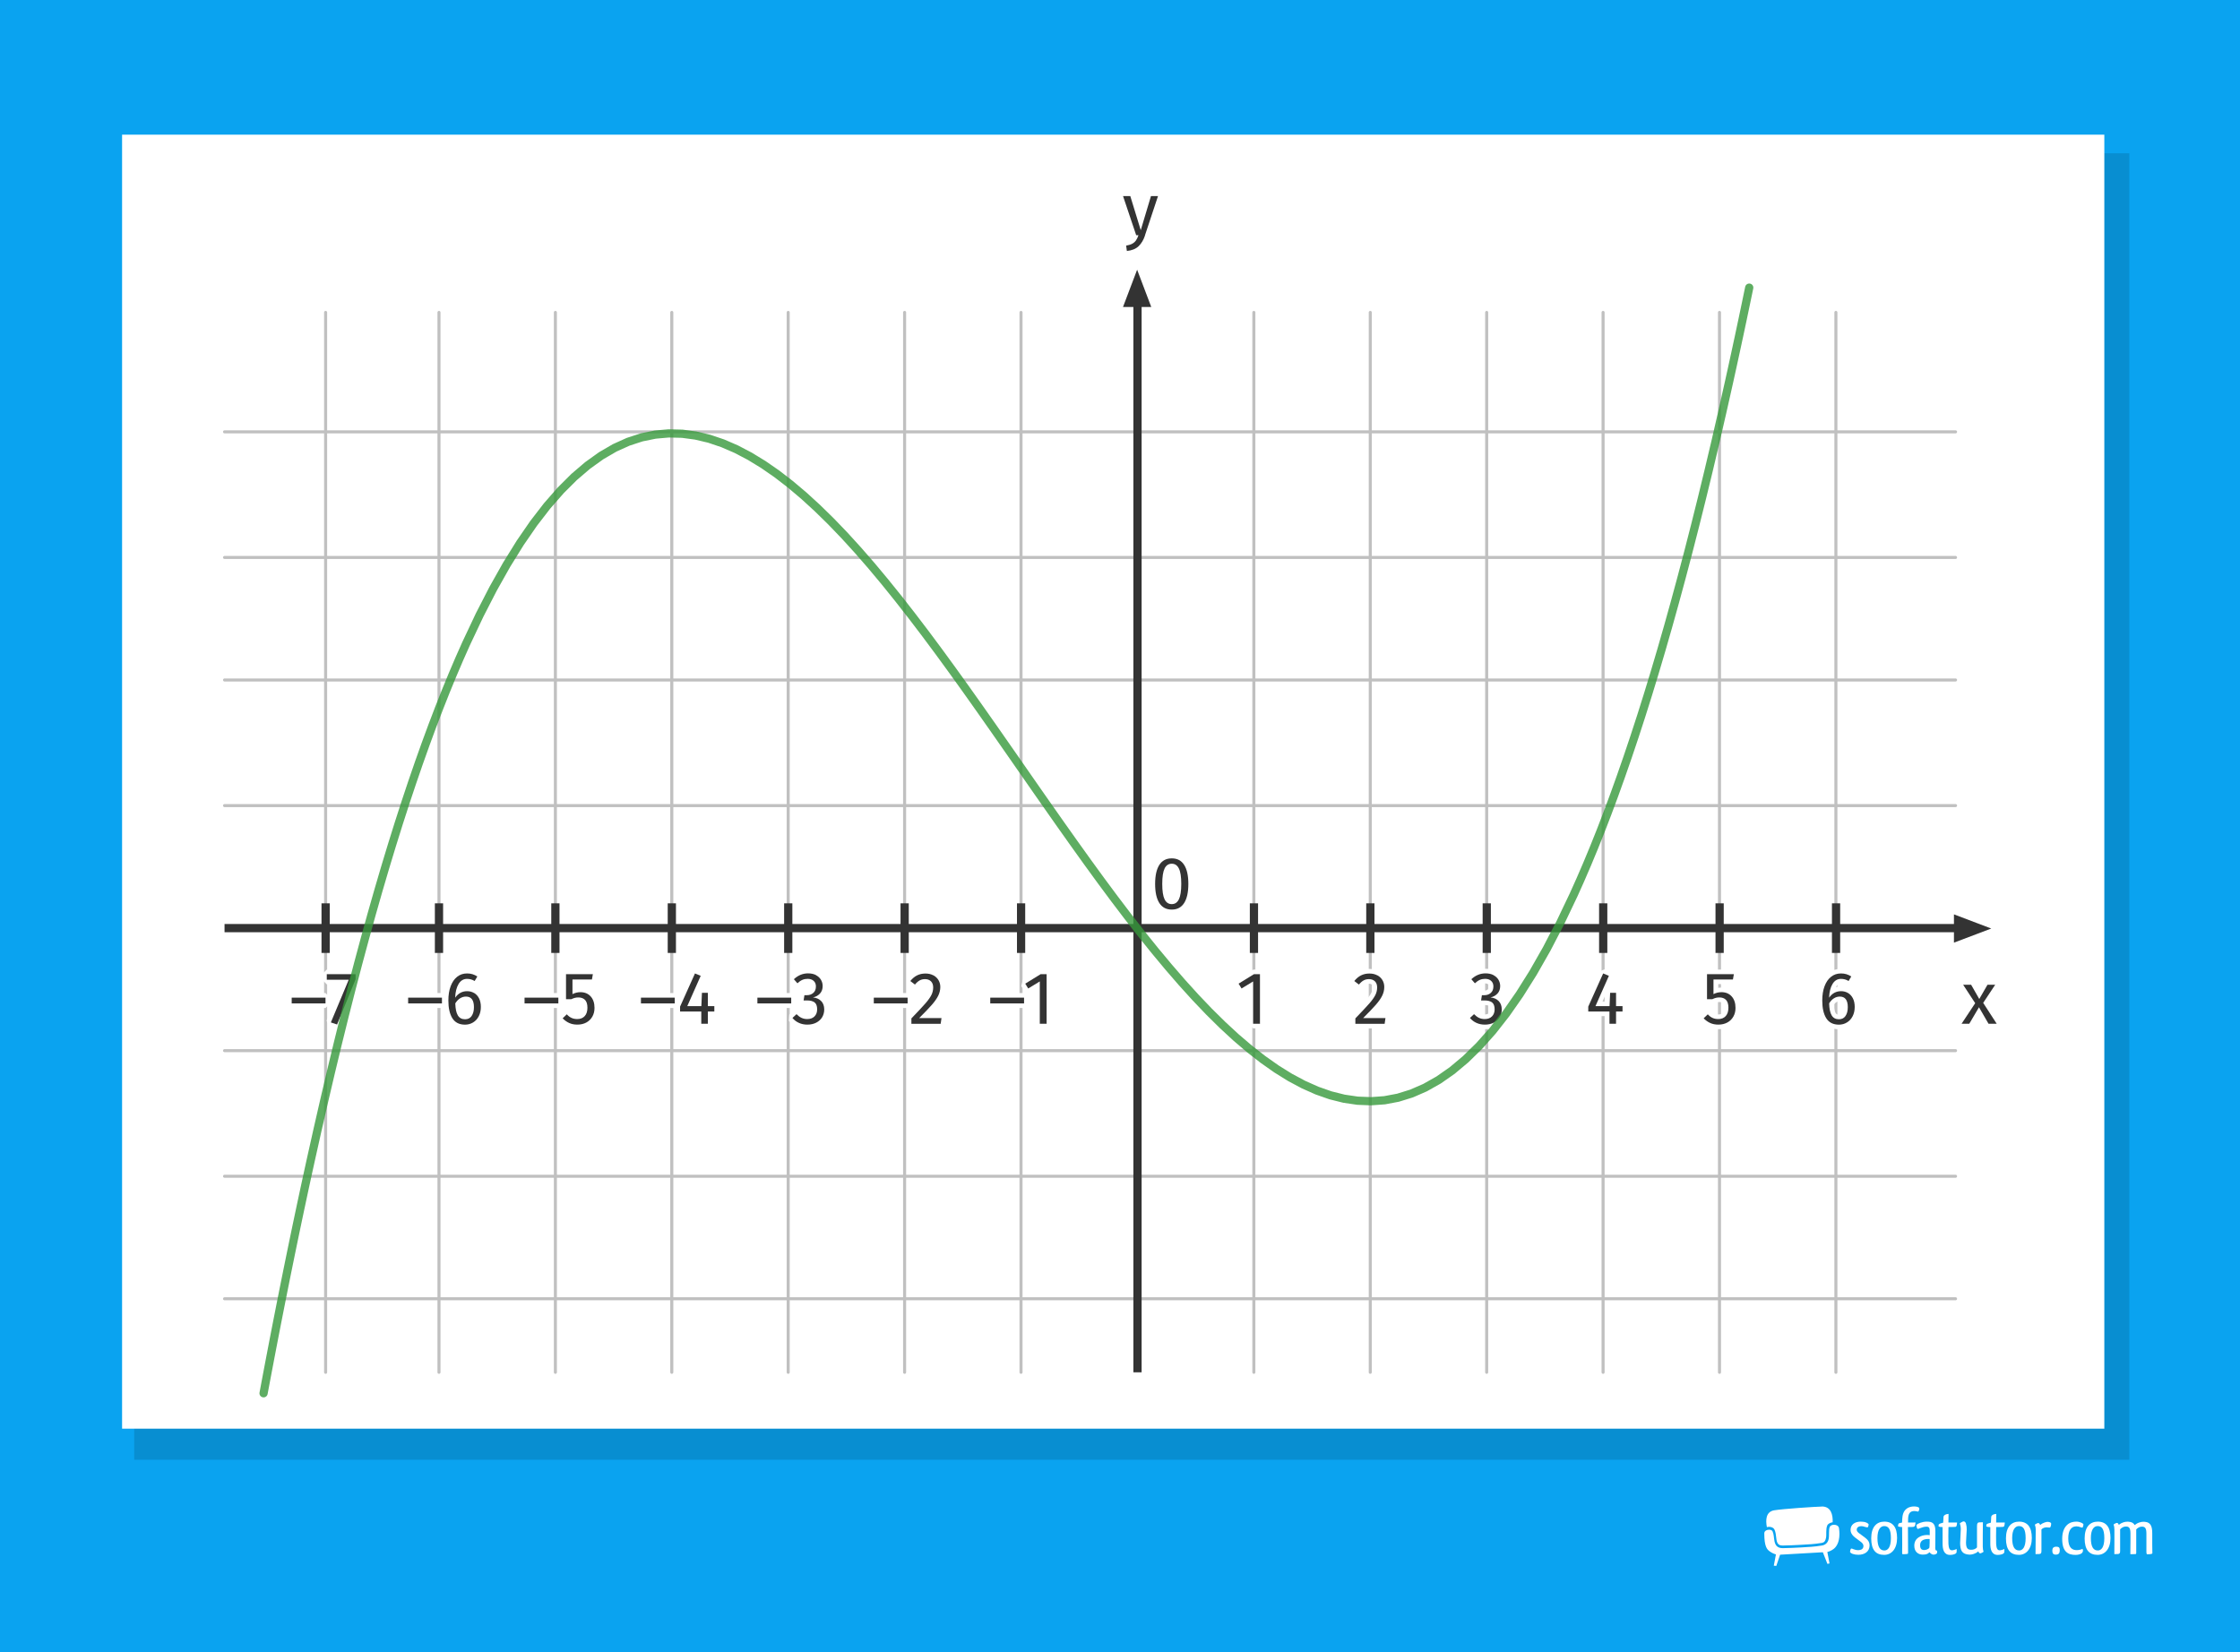 <?xml version="1.0" encoding="UTF-8"?>
<svg xmlns="http://www.w3.org/2000/svg" width="544" height="401.31" viewBox="0 0 544 401.31">
  <g id="Hintergrund">
    <rect x="-1.12" y="-14.34" width="546.35" height="416.54" fill="#0aa3f0" stroke-width="0"/>
  </g>
  <g id="Illu">
    <rect x="32.59" y="37.23" width="484.53" height="317.33" fill="#088ed1" stroke-width="0"/>
    <g>
      <rect x="29.65" y="32.71" width="481.4" height="314.3" fill="#fff" stroke-width="0"/>
      <path d="m79.08,75.88v257.44m0-257.44v257.44m27.53-257.44v257.44m28.27-257.44v257.44m28.27-257.44v257.44m28.27-257.44v257.44m28.27-257.44v257.44m28.27-257.44v257.44m56.55-257.44v257.44m28.27-257.44v257.44m28.27-257.44v257.44m28.27-257.44v257.44m28.27-257.44v257.44m28.27-257.44v257.44M54.15,75.5" fill="none" stroke="silver" stroke-linecap="round" stroke-linejoin="round" stroke-width=".74"/>
      <path d="m54.53,104.89h420.39m-420.39,0h420.39m-420.39,30.51h420.39m-420.39,29.76h420.39m-420.39,30.51h420.39M54.53,255.19h420.39m-420.39,30.51h420.39m-420.39,29.76h420.39M54.15,75.5" fill="none" stroke="silver" stroke-linecap="round" stroke-linejoin="round" stroke-width=".74"/>
      <g>
        <line x1="276.25" y1="72.27" x2="276.25" y2="333.32" fill="none" stroke="#333" stroke-miterlimit="10" stroke-width="2"/>
        <polygon points="272.73 74.56 276.16 65.51 279.59 74.56 272.73 74.56" fill="#333" stroke-width="0"/>
      </g>
      <g isolation="isolate">
        <path d="m484.93,248.66h-2l-2.32-4.01-2.36,4.01h-1.87l3.31-5-2.93-4.48h1.94l1.98,3.47,2-3.47h1.87l-2.92,4.41,3.29,5.08Z" fill="#333" stroke-width="0"/>
      </g>
      <g>
        <line x1="54.53" y1="225.43" x2="476.83" y2="225.43" fill="none" stroke="#333" stroke-miterlimit="10" stroke-width="2"/>
        <polygon points="474.53 228.96 483.59 225.53 474.53 222.09 474.53 228.96" fill="#333" stroke-width="0"/>
      </g>
      <g isolation="isolate">
        <path d="m70.84,242.32h8.21v1.4h-8.21v-1.4Z" fill="#252525" stroke-width="0"/>
        <path d="m86.36,237.86l-4.5,10.98-1.51-.5,4.34-10.37h-5.33v-1.35h7v1.24Z" fill="#252525" stroke-width="0"/>
      </g>
      <g isolation="isolate">
        <path d="m70.84,242.32h8.21v1.4h-8.21v-1.4Z" fill="none" stroke="#fff" stroke-linejoin="bevel" stroke-width="2.23"/>
        <path d="m86.36,237.86l-4.5,10.98-1.51-.5,4.34-10.37h-5.33v-1.35h7v1.24Z" fill="none" stroke="#fff" stroke-linejoin="bevel" stroke-width="2.23"/>
      </g>
      <g isolation="isolate">
        <path d="m70.84,242.32h8.21v1.4h-8.21v-1.4Z" fill="#333" stroke-width="0"/>
        <path d="m86.36,237.86l-4.5,10.98-1.51-.5,4.34-10.37h-5.33v-1.35h7v1.24Z" fill="#333" stroke-width="0"/>
      </g>
      <g isolation="isolate">
        <path d="m99.12,242.32h8.21v1.4h-8.21v-1.4Z" fill="#252525" stroke-width="0"/>
        <path d="m115.12,241.17c.5.29.91.72,1.21,1.3.3.58.45,1.28.45,2.11s-.17,1.61-.51,2.26c-.34.65-.8,1.16-1.39,1.51-.58.35-1.23.53-1.94.53-1.4,0-2.43-.52-3.08-1.56s-.97-2.48-.97-4.31c0-1.31.18-2.46.55-3.45.37-.99.89-1.76,1.57-2.3.68-.55,1.49-.82,2.43-.82s1.74.25,2.48.74l-.65,1.1c-.56-.35-1.18-.52-1.85-.52-.86,0-1.55.41-2.05,1.24s-.78,1.94-.83,3.33c.74-1.06,1.71-1.58,2.9-1.58.61,0,1.17.14,1.67.43Zm-.58,5.6c.37-.53.56-1.24.56-2.14,0-1.72-.65-2.57-1.94-2.57-.53,0-1.01.15-1.46.44s-.82.7-1.13,1.21c.04,1.32.24,2.29.62,2.92s.96.94,1.75.94c.7,0,1.23-.26,1.6-.79Z" fill="#252525" stroke-width="0"/>
      </g>
      <g isolation="isolate">
        <path d="m99.12,242.32h8.21v1.4h-8.21v-1.4Z" fill="none" stroke="#fff" stroke-linejoin="bevel" stroke-width="2.23"/>
        <path d="m115.12,241.17c.5.29.91.72,1.21,1.3.3.58.45,1.28.45,2.11s-.17,1.61-.51,2.26c-.34.65-.8,1.16-1.39,1.51-.58.35-1.23.53-1.94.53-1.4,0-2.43-.52-3.08-1.56s-.97-2.48-.97-4.31c0-1.31.18-2.46.55-3.45.37-.99.89-1.76,1.57-2.3.68-.55,1.49-.82,2.43-.82s1.74.25,2.48.74l-.65,1.1c-.56-.35-1.18-.52-1.85-.52-.86,0-1.55.41-2.05,1.24s-.78,1.94-.83,3.33c.74-1.06,1.71-1.58,2.9-1.58.61,0,1.17.14,1.67.43Zm-.58,5.6c.37-.53.56-1.24.56-2.14,0-1.72-.65-2.57-1.94-2.57-.53,0-1.01.15-1.46.44s-.82.7-1.13,1.21c.04,1.32.24,2.29.62,2.92s.96.94,1.75.94c.7,0,1.23-.26,1.6-.79Z" fill="none" stroke="#fff" stroke-linejoin="bevel" stroke-width="2.23"/>
      </g>
      <g isolation="isolate">
        <path d="m99.12,242.32h8.21v1.4h-8.21v-1.4Z" fill="#333" stroke-width="0"/>
        <path d="m115.12,241.17c.5.29.91.72,1.21,1.3.3.58.45,1.28.45,2.11s-.17,1.61-.51,2.26c-.34.65-.8,1.16-1.39,1.51-.58.35-1.23.53-1.94.53-1.4,0-2.43-.52-3.08-1.56s-.97-2.48-.97-4.31c0-1.31.18-2.46.55-3.45.37-.99.89-1.76,1.57-2.3.68-.55,1.49-.82,2.43-.82s1.74.25,2.48.74l-.65,1.1c-.56-.35-1.18-.52-1.85-.52-.86,0-1.55.41-2.05,1.24s-.78,1.94-.83,3.33c.74-1.06,1.71-1.58,2.9-1.58.61,0,1.17.14,1.67.43Zm-.58,5.6c.37-.53.56-1.24.56-2.14,0-1.72-.65-2.57-1.94-2.57-.53,0-1.01.15-1.46.44s-.82.7-1.13,1.21c.04,1.32.24,2.29.62,2.92s.96.94,1.75.94c.7,0,1.23-.26,1.6-.79Z" fill="#333" stroke-width="0"/>
      </g>
      <g isolation="isolate">
        <path d="m127.39,242.32h8.21v1.4h-8.21v-1.4Z" fill="#252525" stroke-width="0"/>
        <path d="m143.73,237.91h-4.7v3.55c.61-.31,1.25-.47,1.93-.47,1.03,0,1.86.34,2.48,1.02.62.68.94,1.61.94,2.8,0,.79-.17,1.5-.52,2.11-.35.62-.84,1.1-1.47,1.44-.63.34-1.36.51-2.19.51-.73,0-1.39-.13-1.96-.39-.58-.26-1.11-.64-1.6-1.14l1.01-.97c.36.4.74.69,1.15.87.41.19.87.28,1.39.28.77,0,1.37-.24,1.81-.72.44-.48.66-1.16.66-2.03s-.2-1.51-.59-1.91c-.4-.4-.93-.59-1.6-.59-.31,0-.6.03-.86.1-.26.07-.55.17-.85.32h-1.3v-6.07h6.52l-.23,1.3Z" fill="#252525" stroke-width="0"/>
      </g>
      <g isolation="isolate">
        <path d="m127.39,242.32h8.21v1.4h-8.21v-1.4Z" fill="none" stroke="#fff" stroke-linejoin="bevel" stroke-width="2.23"/>
        <path d="m143.73,237.91h-4.7v3.55c.61-.31,1.25-.47,1.93-.47,1.03,0,1.86.34,2.48,1.02.62.68.94,1.61.94,2.8,0,.79-.17,1.5-.52,2.11-.35.62-.84,1.1-1.47,1.44-.63.34-1.36.51-2.19.51-.73,0-1.39-.13-1.96-.39-.58-.26-1.11-.64-1.6-1.14l1.01-.97c.36.4.74.69,1.15.87.41.19.87.28,1.39.28.77,0,1.37-.24,1.81-.72.44-.48.66-1.16.66-2.03s-.2-1.51-.59-1.91c-.4-.4-.93-.59-1.6-.59-.31,0-.6.03-.86.1-.26.07-.55.17-.85.32h-1.3v-6.07h6.52l-.23,1.3Z" fill="none" stroke="#fff" stroke-linejoin="bevel" stroke-width="2.23"/>
      </g>
      <g isolation="isolate">
        <path d="m127.39,242.32h8.21v1.4h-8.21v-1.4Z" fill="#333" stroke-width="0"/>
        <path d="m143.73,237.91h-4.7v3.55c.61-.31,1.25-.47,1.93-.47,1.03,0,1.86.34,2.48,1.02.62.68.94,1.61.94,2.8,0,.79-.17,1.5-.52,2.11-.35.62-.84,1.1-1.47,1.44-.63.34-1.36.51-2.19.51-.73,0-1.39-.13-1.96-.39-.58-.26-1.11-.64-1.6-1.14l1.01-.97c.36.4.74.69,1.15.87.41.19.87.28,1.39.28.77,0,1.37-.24,1.81-.72.44-.48.66-1.16.66-2.03s-.2-1.51-.59-1.91c-.4-.4-.93-.59-1.6-.59-.31,0-.6.03-.86.1-.26.07-.55.17-.85.32h-1.3v-6.07h6.52l-.23,1.3Z" fill="#333" stroke-width="0"/>
      </g>
      <g isolation="isolate">
        <path d="m155.66,242.32h8.21v1.4h-8.21v-1.4Z" fill="#252525" stroke-width="0"/>
        <path d="m173.48,245.69h-1.57v2.97h-1.6v-2.97h-5.15v-1.19l3.62-8.06,1.39.58-3.26,7.36h3.42l.14-3.24h1.44v3.24h1.57v1.31Z" fill="#252525" stroke-width="0"/>
      </g>
      <g isolation="isolate">
        <path d="m155.66,242.32h8.21v1.4h-8.21v-1.4Z" fill="none" stroke="#fff" stroke-linejoin="bevel" stroke-width="2.23"/>
        <path d="m173.48,245.69h-1.57v2.97h-1.6v-2.97h-5.15v-1.19l3.62-8.06,1.39.58-3.26,7.36h3.42l.14-3.24h1.44v3.24h1.57v1.31Z" fill="none" stroke="#fff" stroke-linejoin="bevel" stroke-width="2.23"/>
      </g>
      <g isolation="isolate">
        <path d="m155.66,242.32h8.21v1.4h-8.21v-1.4Z" fill="#333" stroke-width="0"/>
        <path d="m173.48,245.69h-1.57v2.97h-1.6v-2.97h-5.15v-1.19l3.62-8.06,1.39.58-3.26,7.36h3.42l.14-3.24h1.44v3.24h1.57v1.31Z" fill="#333" stroke-width="0"/>
      </g>
      <g isolation="isolate">
        <path d="m183.94,242.32h8.21v1.4h-8.21v-1.4Z" fill="#252525" stroke-width="0"/>
        <path d="m198.15,236.85c.53.28.94.65,1.22,1.12.28.47.42.98.42,1.53,0,.73-.21,1.33-.64,1.81-.43.47-.99.79-1.7.96.8.07,1.46.36,1.96.86.5.5.76,1.19.76,2.05,0,.7-.17,1.33-.5,1.89-.34.56-.82,1-1.44,1.32-.62.32-1.34.48-2.16.48-.73,0-1.4-.13-2.02-.41-.61-.27-1.15-.67-1.6-1.21l.99-.92c.4.41.8.71,1.22.9s.87.29,1.36.29c.76,0,1.35-.21,1.78-.64.43-.43.65-1,.65-1.72,0-.79-.2-1.35-.61-1.67s-1-.49-1.78-.49h-.9l.2-1.28h.61c.62,0,1.14-.19,1.56-.56.41-.37.62-.89.62-1.57,0-.56-.18-1.01-.54-1.34s-.85-.5-1.46-.5c-.47,0-.9.08-1.29.25s-.79.44-1.2.83l-.86-.99c1.02-.95,2.17-1.42,3.44-1.42.74,0,1.38.14,1.92.41Z" fill="#252525" stroke-width="0"/>
      </g>
      <g isolation="isolate">
        <path d="m183.94,242.32h8.21v1.4h-8.21v-1.4Z" fill="none" stroke="#fff" stroke-linejoin="bevel" stroke-width="2.23"/>
        <path d="m198.15,236.85c.53.28.94.65,1.22,1.12.28.47.42.98.42,1.53,0,.73-.21,1.33-.64,1.81-.43.47-.99.79-1.7.96.8.07,1.46.36,1.96.86.5.5.76,1.19.76,2.05,0,.7-.17,1.33-.5,1.89-.34.56-.82,1-1.44,1.32-.62.32-1.34.48-2.16.48-.73,0-1.4-.13-2.02-.41-.61-.27-1.15-.67-1.6-1.21l.99-.92c.4.41.8.71,1.22.9s.87.29,1.36.29c.76,0,1.35-.21,1.78-.64.43-.43.65-1,.65-1.72,0-.79-.2-1.35-.61-1.67s-1-.49-1.78-.49h-.9l.2-1.28h.61c.62,0,1.14-.19,1.56-.56.41-.37.62-.89.62-1.57,0-.56-.18-1.01-.54-1.34s-.85-.5-1.46-.5c-.47,0-.9.08-1.29.25s-.79.44-1.2.83l-.86-.99c1.02-.95,2.17-1.42,3.44-1.42.74,0,1.38.14,1.92.41Z" fill="none" stroke="#fff" stroke-linejoin="bevel" stroke-width="2.23"/>
      </g>
      <g isolation="isolate">
        <path d="m183.94,242.32h8.21v1.4h-8.21v-1.4Z" fill="#333" stroke-width="0"/>
        <path d="m198.15,236.85c.53.28.94.65,1.22,1.12.28.47.42.98.42,1.53,0,.73-.21,1.33-.64,1.81-.43.47-.99.79-1.7.96.8.07,1.46.36,1.96.86.5.5.76,1.19.76,2.05,0,.7-.17,1.33-.5,1.89-.34.56-.82,1-1.44,1.32-.62.32-1.34.48-2.16.48-.73,0-1.4-.13-2.02-.41-.61-.27-1.15-.67-1.6-1.21l.99-.92c.4.41.8.71,1.22.9s.87.29,1.36.29c.76,0,1.35-.21,1.78-.64.43-.43.65-1,.65-1.72,0-.79-.2-1.35-.61-1.67s-1-.49-1.78-.49h-.9l.2-1.28h.61c.62,0,1.14-.19,1.56-.56.41-.37.62-.89.62-1.57,0-.56-.18-1.01-.54-1.34s-.85-.5-1.46-.5c-.47,0-.9.08-1.29.25s-.79.44-1.2.83l-.86-.99c1.02-.95,2.17-1.42,3.44-1.42.74,0,1.38.14,1.92.41Z" fill="#333" stroke-width="0"/>
      </g>
      <g isolation="isolate">
        <path d="m212.21,242.32h8.21v1.4h-8.21v-1.4Z" fill="#252525" stroke-width="0"/>
        <path d="m226.64,236.87c.55.29.97.68,1.27,1.18.3.5.45,1.06.45,1.68,0,.73-.17,1.43-.5,2.11-.33.67-.84,1.4-1.52,2.18-.68.78-1.72,1.87-3.11,3.26h5.42l-.2,1.39h-7.11v-1.31c1.61-1.67,2.75-2.89,3.42-3.66.67-.77,1.15-1.45,1.44-2.03s.43-1.19.43-1.85c0-.62-.18-1.11-.54-1.47-.36-.35-.84-.53-1.44-.53-.49,0-.92.1-1.3.31s-.76.54-1.15,1.01l-1.12-.86c.49-.61,1.04-1.07,1.64-1.37.6-.3,1.27-.45,2.02-.45s1.35.14,1.9.43Z" fill="#252525" stroke-width="0"/>
      </g>
      <g isolation="isolate">
        <path d="m212.21,242.32h8.21v1.4h-8.21v-1.4Z" fill="none" stroke="#fff" stroke-linejoin="bevel" stroke-width="2.23"/>
        <path d="m226.64,236.87c.55.29.97.68,1.27,1.18.3.5.45,1.06.45,1.68,0,.73-.17,1.43-.5,2.11-.33.67-.84,1.4-1.52,2.18-.68.78-1.72,1.87-3.11,3.26h5.42l-.2,1.39h-7.11v-1.31c1.61-1.67,2.75-2.89,3.42-3.66.67-.77,1.15-1.45,1.44-2.03s.43-1.19.43-1.85c0-.62-.18-1.11-.54-1.47-.36-.35-.84-.53-1.44-.53-.49,0-.92.1-1.3.31s-.76.54-1.15,1.01l-1.12-.86c.49-.61,1.04-1.07,1.64-1.37.6-.3,1.27-.45,2.02-.45s1.35.14,1.9.43Z" fill="none" stroke="#fff" stroke-linejoin="bevel" stroke-width="2.23"/>
      </g>
      <g isolation="isolate">
        <path d="m212.21,242.32h8.21v1.4h-8.21v-1.4Z" fill="#333" stroke-width="0"/>
        <path d="m226.64,236.87c.55.29.97.68,1.27,1.18.3.5.45,1.06.45,1.68,0,.73-.17,1.43-.5,2.11-.33.67-.84,1.4-1.52,2.18-.68.78-1.72,1.87-3.11,3.26h5.42l-.2,1.39h-7.11v-1.31c1.61-1.67,2.75-2.89,3.42-3.66.67-.77,1.15-1.45,1.44-2.03s.43-1.19.43-1.85c0-.62-.18-1.11-.54-1.47-.36-.35-.84-.53-1.44-.53-.49,0-.92.1-1.3.31s-.76.54-1.15,1.01l-1.12-.86c.49-.61,1.04-1.07,1.64-1.37.6-.3,1.27-.45,2.02-.45s1.35.14,1.9.43Z" fill="#333" stroke-width="0"/>
      </g>
      <g isolation="isolate">
        <path d="m240.49,242.32h8.21v1.4h-8.21v-1.4Z" fill="#252525" stroke-width="0"/>
        <path d="m254.18,248.66h-1.66v-10.28l-2.81,1.71-.72-1.17,3.73-2.3h1.46v12.04Z" fill="#252525" stroke-width="0"/>
      </g>
      <g isolation="isolate">
        <path d="m240.49,242.32h8.21v1.4h-8.21v-1.4Z" fill="none" stroke="#fff" stroke-linejoin="bevel" stroke-width="2.23"/>
        <path d="m254.18,248.66h-1.66v-10.28l-2.81,1.71-.72-1.17,3.73-2.3h1.46v12.04Z" fill="none" stroke="#fff" stroke-linejoin="bevel" stroke-width="2.23"/>
      </g>
      <g isolation="isolate">
        <path d="m240.49,242.32h8.21v1.4h-8.21v-1.4Z" fill="#333" stroke-width="0"/>
        <path d="m254.18,248.66h-1.66v-10.28l-2.81,1.71-.72-1.17,3.73-2.3h1.46v12.04Z" fill="#333" stroke-width="0"/>
      </g>
      <g isolation="isolate">
        <path d="m305.99,248.66h-1.66v-10.28l-2.81,1.71-.72-1.17,3.73-2.3h1.46v12.04Z" fill="#252525" stroke-width="0"/>
      </g>
      <g isolation="isolate">
        <path d="m305.99,248.66h-1.66v-10.28l-2.81,1.71-.72-1.17,3.73-2.3h1.46v12.04Z" fill="none" stroke="#fff" stroke-linejoin="bevel" stroke-width="2.23"/>
      </g>
      <g isolation="isolate">
        <path d="m305.99,248.66h-1.66v-10.28l-2.81,1.71-.72-1.17,3.73-2.3h1.46v12.04Z" fill="#333" stroke-width="0"/>
      </g>
      <g isolation="isolate">
        <path d="m287.58,210.08c.68,1.06,1.02,2.6,1.02,4.62s-.34,3.56-1.02,4.63-1.68,1.6-3.01,1.6-2.34-.53-3.02-1.6-1.02-2.61-1.02-4.63.34-3.56,1.02-4.62c.68-1.06,1.68-1.59,3.02-1.59s2.34.53,3.01,1.59Zm-4.75.87c-.38.77-.57,2.02-.57,3.74s.19,2.98.57,3.75c.38.77.96,1.16,1.74,1.16s1.34-.39,1.73-1.16c.38-.77.58-2.03.58-3.75s-.19-2.96-.58-3.74-.96-1.16-1.73-1.16-1.36.38-1.74,1.15Z" fill="#333" stroke-width="0"/>
      </g>
      <g isolation="isolate">
        <path d="m334.46,236.87c.55.29.97.68,1.27,1.18.3.5.45,1.06.45,1.68,0,.73-.17,1.43-.5,2.11-.33.67-.84,1.4-1.52,2.18-.68.78-1.72,1.87-3.11,3.26h5.42l-.2,1.39h-7.11v-1.31c1.61-1.67,2.75-2.89,3.42-3.66.67-.77,1.15-1.45,1.44-2.03.29-.58.43-1.19.43-1.85,0-.62-.18-1.11-.54-1.47-.36-.35-.84-.53-1.44-.53-.49,0-.92.1-1.3.31s-.76.54-1.15,1.01l-1.12-.86c.49-.61,1.04-1.07,1.64-1.37.6-.3,1.27-.45,2.02-.45s1.35.14,1.9.43Z" fill="#252525" stroke-width="0"/>
      </g>
      <g isolation="isolate">
        <path d="m334.46,236.87c.55.29.97.68,1.27,1.18.3.5.45,1.06.45,1.68,0,.73-.17,1.43-.5,2.11-.33.67-.84,1.4-1.52,2.18-.68.78-1.72,1.87-3.11,3.26h5.42l-.2,1.39h-7.11v-1.31c1.61-1.67,2.75-2.89,3.42-3.66.67-.77,1.15-1.45,1.44-2.03.29-.58.43-1.19.43-1.85,0-.62-.18-1.11-.54-1.47-.36-.35-.84-.53-1.44-.53-.49,0-.92.1-1.3.31s-.76.54-1.15,1.01l-1.12-.86c.49-.61,1.04-1.07,1.64-1.37.6-.3,1.27-.45,2.02-.45s1.35.14,1.9.43Z" fill="none" stroke="#fff" stroke-linejoin="bevel" stroke-width="2.23"/>
      </g>
      <g isolation="isolate">
        <path d="m334.46,236.87c.55.29.97.68,1.27,1.18.3.5.45,1.06.45,1.68,0,.73-.17,1.43-.5,2.11-.33.67-.84,1.4-1.52,2.18-.68.78-1.72,1.87-3.11,3.26h5.42l-.2,1.39h-7.11v-1.31c1.61-1.67,2.75-2.89,3.42-3.66.67-.77,1.15-1.45,1.44-2.03.29-.58.43-1.19.43-1.85,0-.62-.18-1.11-.54-1.47-.36-.35-.84-.53-1.44-.53-.49,0-.92.1-1.3.31s-.76.54-1.15,1.01l-1.12-.86c.49-.61,1.04-1.07,1.64-1.37.6-.3,1.27-.45,2.02-.45s1.35.14,1.9.43Z" fill="#333" stroke-width="0"/>
      </g>
      <g isolation="isolate">
        <path d="m362.69,236.85c.53.28.94.65,1.22,1.12.28.47.42.98.42,1.53,0,.73-.21,1.33-.64,1.81-.43.47-.99.79-1.7.96.8.07,1.46.36,1.96.86s.76,1.19.76,2.05c0,.7-.17,1.33-.5,1.89-.34.56-.82,1-1.44,1.32-.62.32-1.34.48-2.16.48-.73,0-1.4-.13-2.02-.41-.61-.27-1.15-.67-1.6-1.21l.99-.92c.4.41.8.71,1.21.9s.87.29,1.36.29c.76,0,1.35-.21,1.78-.64.43-.43.65-1,.65-1.72,0-.79-.2-1.35-.61-1.67-.41-.32-1-.49-1.78-.49h-.9l.2-1.28h.61c.62,0,1.14-.19,1.56-.56.41-.37.62-.89.62-1.57,0-.56-.18-1.01-.54-1.34s-.85-.5-1.46-.5c-.47,0-.9.08-1.29.25s-.79.44-1.2.83l-.86-.99c1.02-.95,2.17-1.42,3.44-1.42.74,0,1.38.14,1.92.41Z" fill="#252525" stroke-width="0"/>
      </g>
      <g isolation="isolate">
        <path d="m362.69,236.85c.53.28.94.65,1.22,1.12.28.47.42.98.42,1.53,0,.73-.21,1.33-.64,1.81-.43.47-.99.79-1.7.96.8.07,1.46.36,1.96.86s.76,1.19.76,2.05c0,.7-.17,1.33-.5,1.89-.34.56-.82,1-1.44,1.32-.62.32-1.34.48-2.16.48-.73,0-1.4-.13-2.02-.41-.61-.27-1.15-.67-1.6-1.21l.99-.92c.4.41.8.71,1.21.9s.87.29,1.36.29c.76,0,1.35-.21,1.78-.64.43-.43.65-1,.65-1.72,0-.79-.2-1.35-.61-1.67-.41-.32-1-.49-1.78-.49h-.9l.2-1.28h.61c.62,0,1.14-.19,1.56-.56.41-.37.62-.89.62-1.57,0-.56-.18-1.01-.54-1.34s-.85-.5-1.46-.5c-.47,0-.9.08-1.29.25s-.79.44-1.2.83l-.86-.99c1.02-.95,2.17-1.42,3.44-1.42.74,0,1.38.14,1.92.41Z" fill="none" stroke="#fff" stroke-linejoin="bevel" stroke-width="2.23"/>
      </g>
      <g isolation="isolate">
        <path d="m362.69,236.85c.53.28.94.65,1.22,1.12.28.47.42.98.42,1.53,0,.73-.21,1.33-.64,1.81-.43.47-.99.79-1.7.96.8.07,1.46.36,1.96.86s.76,1.19.76,2.05c0,.7-.17,1.33-.5,1.89-.34.56-.82,1-1.44,1.32-.62.32-1.34.48-2.16.48-.73,0-1.4-.13-2.02-.41-.61-.27-1.15-.67-1.6-1.21l.99-.92c.4.41.8.71,1.21.9s.87.29,1.36.29c.76,0,1.35-.21,1.78-.64.43-.43.65-1,.65-1.72,0-.79-.2-1.35-.61-1.67-.41-.32-1-.49-1.78-.49h-.9l.2-1.28h.61c.62,0,1.14-.19,1.56-.56.41-.37.62-.89.62-1.57,0-.56-.18-1.01-.54-1.34s-.85-.5-1.46-.5c-.47,0-.9.08-1.29.25s-.79.44-1.2.83l-.86-.99c1.02-.95,2.17-1.42,3.44-1.42.74,0,1.38.14,1.92.41Z" fill="#333" stroke-width="0"/>
      </g>
      <g isolation="isolate">
        <path d="m394.04,245.69h-1.57v2.97h-1.6v-2.97h-5.15v-1.19l3.62-8.06,1.39.58-3.26,7.36h3.42l.14-3.24h1.44v3.24h1.57v1.31Z" fill="#252525" stroke-width="0"/>
      </g>
      <g isolation="isolate">
        <path d="m394.04,245.69h-1.57v2.97h-1.6v-2.97h-5.15v-1.19l3.62-8.06,1.39.58-3.26,7.36h3.42l.14-3.24h1.44v3.24h1.57v1.31Z" fill="none" stroke="#fff" stroke-linejoin="bevel" stroke-width="2.23"/>
      </g>
      <g isolation="isolate">
        <path d="m394.04,245.69h-1.57v2.97h-1.6v-2.97h-5.15v-1.19l3.62-8.06,1.39.58-3.26,7.36h3.42l.14-3.24h1.44v3.24h1.57v1.31Z" fill="#333" stroke-width="0"/>
      </g>
      <g isolation="isolate">
        <path d="m420.83,237.91h-4.7v3.55c.61-.31,1.25-.47,1.93-.47,1.03,0,1.86.34,2.48,1.02.62.68.94,1.61.94,2.8,0,.79-.17,1.5-.52,2.11-.35.62-.84,1.1-1.47,1.44s-1.36.51-2.19.51c-.73,0-1.39-.13-1.96-.39s-1.11-.64-1.6-1.14l1.01-.97c.36.4.74.69,1.15.87.41.19.87.28,1.39.28.77,0,1.37-.24,1.81-.72.44-.48.66-1.16.66-2.03s-.2-1.51-.59-1.91c-.4-.4-.93-.59-1.6-.59-.31,0-.6.03-.86.1-.26.07-.55.17-.85.32h-1.3v-6.07h6.52l-.23,1.3Z" fill="#252525" stroke-width="0"/>
      </g>
      <g isolation="isolate">
        <path d="m420.83,237.91h-4.7v3.55c.61-.31,1.25-.47,1.93-.47,1.03,0,1.86.34,2.48,1.02.62.68.94,1.61.94,2.8,0,.79-.17,1.5-.52,2.11-.35.62-.84,1.1-1.47,1.44s-1.36.51-2.19.51c-.73,0-1.39-.13-1.96-.39s-1.11-.64-1.6-1.14l1.01-.97c.36.4.74.69,1.15.87.41.19.87.28,1.39.28.77,0,1.37-.24,1.81-.72.44-.48.66-1.16.66-2.03s-.2-1.51-.59-1.91c-.4-.4-.93-.59-1.6-.59-.31,0-.6.03-.86.1-.26.07-.55.17-.85.32h-1.3v-6.07h6.52l-.23,1.3Z" fill="none" stroke="#fff" stroke-linejoin="bevel" stroke-width="2.23"/>
      </g>
      <g isolation="isolate">
        <path d="m420.83,237.91h-4.7v3.55c.61-.31,1.25-.47,1.93-.47,1.03,0,1.86.34,2.48,1.02.62.68.94,1.61.94,2.8,0,.79-.17,1.5-.52,2.11-.35.62-.84,1.1-1.47,1.44s-1.36.51-2.19.51c-.73,0-1.39-.13-1.96-.39s-1.11-.64-1.6-1.14l1.01-.97c.36.4.74.69,1.15.87.41.19.87.28,1.39.28.77,0,1.37-.24,1.81-.72.44-.48.66-1.16.66-2.03s-.2-1.51-.59-1.91c-.4-.4-.93-.59-1.6-.59-.31,0-.6.03-.86.1-.26.07-.55.17-.85.32h-1.3v-6.07h6.52l-.23,1.3Z" fill="#333" stroke-width="0"/>
      </g>
      <g isolation="isolate">
        <path d="m448.77,241.17c.5.29.91.72,1.21,1.3.3.58.45,1.28.45,2.11s-.17,1.61-.51,2.26c-.34.65-.8,1.16-1.39,1.51-.58.35-1.23.53-1.93.53-1.4,0-2.43-.52-3.08-1.56-.65-1.04-.97-2.48-.97-4.31,0-1.31.18-2.46.55-3.45.37-.99.89-1.76,1.58-2.3.68-.55,1.49-.82,2.43-.82s1.74.25,2.48.74l-.65,1.1c-.56-.35-1.18-.52-1.85-.52-.86,0-1.55.41-2.05,1.24s-.78,1.94-.83,3.33c.74-1.06,1.71-1.58,2.9-1.58.61,0,1.17.14,1.67.43Zm-.58,5.6c.37-.53.56-1.24.56-2.14,0-1.72-.65-2.57-1.94-2.57-.53,0-1.01.15-1.46.44s-.82.7-1.13,1.21c.04,1.32.24,2.29.62,2.92s.96.94,1.75.94c.7,0,1.23-.26,1.6-.79Z" fill="#252525" stroke-width="0"/>
      </g>
      <g isolation="isolate">
        <path d="m448.77,241.17c.5.29.91.72,1.21,1.3.3.58.45,1.28.45,2.11s-.17,1.61-.51,2.26c-.34.65-.8,1.16-1.39,1.51-.58.35-1.23.53-1.93.53-1.4,0-2.43-.52-3.08-1.56-.65-1.04-.97-2.48-.97-4.31,0-1.31.18-2.46.55-3.45.37-.99.89-1.76,1.58-2.3.68-.55,1.49-.82,2.43-.82s1.74.25,2.48.74l-.65,1.1c-.56-.35-1.18-.52-1.85-.52-.86,0-1.55.41-2.05,1.24s-.78,1.94-.83,3.33c.74-1.06,1.71-1.58,2.9-1.58.61,0,1.17.14,1.67.43Zm-.58,5.6c.37-.53.56-1.24.56-2.14,0-1.72-.65-2.57-1.94-2.57-.53,0-1.01.15-1.46.44s-.82.7-1.13,1.21c.04,1.32.24,2.29.62,2.92s.96.94,1.75.94c.7,0,1.23-.26,1.6-.79Z" fill="none" stroke="#fff" stroke-linejoin="bevel" stroke-width="2.23"/>
      </g>
      <g isolation="isolate">
        <path d="m448.77,241.17c.5.29.91.72,1.21,1.3.3.58.45,1.28.45,2.11s-.17,1.61-.51,2.26c-.34.65-.8,1.16-1.39,1.51-.58.35-1.23.53-1.93.53-1.4,0-2.43-.52-3.08-1.56-.65-1.04-.97-2.48-.97-4.31,0-1.31.18-2.46.55-3.45.37-.99.89-1.76,1.58-2.3.68-.55,1.49-.82,2.43-.82s1.74.25,2.48.74l-.65,1.1c-.56-.35-1.18-.52-1.85-.52-.86,0-1.55.41-2.05,1.24s-.78,1.94-.83,3.33c.74-1.06,1.71-1.58,2.9-1.58.61,0,1.17.14,1.67.43Zm-.58,5.6c.37-.53.56-1.24.56-2.14,0-1.72-.65-2.57-1.94-2.57-.53,0-1.01.15-1.46.44s-.82.7-1.13,1.21c.04,1.32.24,2.29.62,2.92s.96.94,1.75.94c.7,0,1.23-.26,1.6-.79Z" fill="#333" stroke-width="0"/>
      </g>
      <g isolation="isolate">
        <path d="m278.08,57.18c-.37,1.1-.89,1.98-1.56,2.62s-1.62,1.03-2.85,1.16l-.18-1.3c.62-.11,1.12-.26,1.49-.47.37-.2.67-.47.89-.78.22-.32.43-.75.62-1.29h-.56l-3.19-9.49h1.76l2.54,8.28,2.48-8.28h1.71l-3.17,9.54Z" fill="#333" stroke-width="0"/>
      </g>
      <path d="m64.01,338.41l.82-4.37.82-4.32.82-4.27.82-4.22.82-4.17.82-4.12.82-4.07.82-4.03.82-3.98.82-3.93.82-3.88.82-3.84.82-3.79.82-3.74,1.64-7.34,1.64-7.16,1.64-6.98,1.64-6.8,1.64-6.62,1.64-6.44,1.64-6.26,1.64-6.09,1.64-5.92,1.64-5.75,1.64-5.58,1.64-5.41,1.64-5.25,1.64-5.08,1.64-4.92,1.64-4.76,1.64-4.6,1.64-4.45,1.64-4.29,1.64-4.14,1.64-3.99,1.64-3.84,1.64-3.69,3.28-6.95,3.28-6.38,3.28-5.83,3.28-5.29,3.28-4.76,3.28-4.25,3.28-3.75,3.28-3.27,3.28-2.8,3.28-2.35,3.28-1.91,3.28-1.48,3.28-1.07,3.28-.67,3.28-.29,3.28.08,3.28.44,3.28.78,3.28,1.11,3.28,1.42,3.28,1.72,3.28,2,3.28,2.27,3.28,2.53,3.28,2.77,3.28,3,3.28,3.21,3.28,3.41,3.28,3.6,3.28,3.77,3.28,3.93,3.28,4.07,3.28,4.2,3.28,4.31,3.28,4.41,3.28,4.5,3.28,4.57,3.28,4.63,3.28,4.67,3.28,4.7,3.28,4.71,3.28,4.72,3.28,4.7,3.28,4.67,3.28,4.63,3.28,4.58,3.28,4.51,3.28,4.42,3.28,4.32,3.28,4.21,3.28,4.08,3.28,3.94,3.28,3.79,3.28,3.62,3.28,3.44,3.28,3.24,3.28,3.03,3.28,2.8,3.28,2.56,3.28,2.31,3.28,2.04,3.28,1.75,3.28,1.46,3.28,1.15,3.28.82,3.28.48,3.28.13,3.28-.24,3.28-.62,3.28-1.02,3.28-1.43,3.28-1.85,3.28-2.29,3.28-2.75,3.28-3.21,3.28-3.69,3.28-4.19,3.28-4.7,3.28-5.22,3.28-5.76,3.28-6.31,3.28-6.88,1.64-3.66,1.64-3.8,1.64-3.95,1.64-4.1,1.64-4.26,1.64-4.41,1.64-4.57,1.64-4.72,1.64-4.88,1.64-5.04,1.64-5.21,1.64-5.37,1.64-5.54,1.64-5.71,1.64-5.88,1.64-6.05,1.64-6.22,1.64-6.4,1.64-6.57,1.64-6.75,1.64-6.93,1.64-7.12,1.64-7.3.82-3.72.82-3.77.82-3.81.82-3.86.82-3.91.82-3.95" fill="none" stroke="rgba(54, 153, 59, .8)" stroke-linecap="round" stroke-linejoin="round" stroke-width="2"/>
    </g>
    <line x1="79.08" y1="219.41" x2="79.08" y2="231.46" fill="none" stroke="#333" stroke-miterlimit="10" stroke-width="2"/>
    <line x1="106.61" y1="219.41" x2="106.61" y2="231.46" fill="none" stroke="#333" stroke-miterlimit="10" stroke-width="2"/>
    <line x1="134.88" y1="219.41" x2="134.88" y2="231.46" fill="none" stroke="#333" stroke-miterlimit="10" stroke-width="2"/>
    <line x1="163.16" y1="219.41" x2="163.16" y2="231.46" fill="none" stroke="#333" stroke-miterlimit="10" stroke-width="2"/>
    <line x1="191.43" y1="219.41" x2="191.43" y2="231.46" fill="none" stroke="#333" stroke-miterlimit="10" stroke-width="2"/>
    <line x1="219.7" y1="219.41" x2="219.7" y2="231.46" fill="none" stroke="#333" stroke-miterlimit="10" stroke-width="2"/>
    <line x1="247.98" y1="219.41" x2="247.98" y2="231.46" fill="none" stroke="#333" stroke-miterlimit="10" stroke-width="2"/>
    <line x1="304.53" y1="219.41" x2="304.53" y2="231.46" fill="none" stroke="#333" stroke-miterlimit="10" stroke-width="2"/>
    <line x1="332.8" y1="219.41" x2="332.8" y2="231.46" fill="none" stroke="#333" stroke-miterlimit="10" stroke-width="2"/>
    <line x1="361.07" y1="219.41" x2="361.07" y2="231.46" fill="none" stroke="#333" stroke-miterlimit="10" stroke-width="2"/>
    <line x1="389.35" y1="219.41" x2="389.35" y2="231.46" fill="none" stroke="#333" stroke-miterlimit="10" stroke-width="2"/>
    <line x1="417.62" y1="219.41" x2="417.62" y2="231.46" fill="none" stroke="#333" stroke-miterlimit="10" stroke-width="2"/>
    <line x1="445.9" y1="219.41" x2="445.9" y2="231.46" fill="none" stroke="#333" stroke-miterlimit="10" stroke-width="2"/>
  </g>
  <g id="Wasserzeichen">
    <g>
      <g>
        <path d="m428.82,371.78c-.22.16-.35.37-.35.67,0,1.65.18,2.64.43,3.25.25.61.55.86.88,1.11.32.24.65.41.9.52.24.11.4.15.4.15l.22.06-.52,2.75.61.05.92-2.72,10.12-.58h.27s1.1,2.81,1.1,2.81l.51-.11-.53-2.78.22-.06s.15-.04.4-.15c.25-.1.57-.27.9-.52.52-.39,1.42-1.4,1.42-3.64,0-.43-.03-.89-.11-1.41-.08-.55-.6-.83-1.2-.83-.48,0-.91.21-1.02.48-.34.72-.09,2-.29,2.98-.17.84-.74,1.44-1.62,1.58-1.87.31-3.3.36-5.16.47-1.62.09-2.72.14-4.34.17h-.06c-.63,0-1.1-.18-1.42-.5-.31-.32-.46-.74-.55-1.17-.17-.88-.14-1.69-.47-2.41-.1-.24-.44-.41-.85-.4h0c-.29,0-.6.09-.82.24Z" fill="#fff" fill-rule="evenodd" stroke-width="0"/>
        <path d="m442.41,365.93c-1.41.02-9.43.55-11.55.91-2.03.35-2.09,2.38-1.76,4.09.18-.05.37-.08.55-.08.53,0,1.08.2,1.31.71.29.66.33,1.27.41,1.94.07.68.19,1.25.51,1.55.21.21.51.34,1.06.34h.05c1.61-.03,2.71-.08,4.32-.17,1.87-.1,3.28-.16,5.1-.46.69-.13.88-.48,1.04-1.18.19-.81-.1-2.1.32-3.08.21-.45.82-.68,1.31-.76.07-1.83-.41-3.86-2.66-3.83Z" fill="#fff" fill-rule="evenodd" stroke-width="0"/>
      </g>
      <path d="m452.37,369.62c.98.07,1.38.46,1.45.65,0,.21-.11.55-.24.73-.23-.05-.47-.07-.75-.16-.24-.1-.5-.15-.8-.15-.67,0-1.11.34-1.11.85,0,.28.13.52.52.83.41.33,1.16.81,1.64,1.22.7.55.96,1.09.96,1.77,0,1.51-1.22,2.28-2.72,2.28-1.01,0-1.87-.29-2.03-.7,0-.26.1-.6.26-.81h.07c.13,0,.28.05.44.13.34.15.78.26,1.24.26.1,0,.21-.02.31-.03.59-.07.94-.44.94-.98,0-.37-.2-.7-.7-1.06-.42-.31-.94-.68-1.32-.99l-.39-.34c-.49-.47-.72-.98-.72-1.53,0-1.25,1.01-2,2.47-2,.18,0,.34.02.47.03Z" fill="#fff" stroke-width="0"/>
      <path d="m457.58,377.66c-2.02,0-3.14-1.19-3.14-4s1.32-4.07,3.19-4.07c2.05,0,3.09,1.35,3.09,3.97s-1.33,4.1-3.14,4.1Zm.03-1.06c.86,0,1.61-.75,1.61-3s-.63-2.93-1.61-2.93h-.03c-.86,0-1.63.8-1.63,2.91,0,2.25.7,3.01,1.66,3.01Z" fill="#fff" stroke-width="0"/>
      <path d="m466.13,366.46c-.02.13-.03.24-.08.36-.07.15-.11.24-.2.33-.05.02-.2-.03-.33-.06-.16-.05-.44-.07-.65-.07-.73,0-1.4.33-1.47,1.73-.02.34-.02.7-.02,1.06h.88c.36,0,.72,0,.93-.02-.05.77-.13.93-.36,1.01-.03.02-.1.05-.18.07-.34.03-.78.03-1.29.03,0,1.84.02,4.48.03,6.22,0,.08,0,.26-.13.31-.26.05-.73.07-.93.07-.13,0-.24-.02-.36-.03-.02-.1-.02-.23-.02-.37,0-.65.02-1.32.02-1.99,0-1.33-.02-2.74-.02-4.2-.52-.02-.83-.07-1.01-.2.07-.6.11-.68.37-.75.13-.03.34-.08.63-.15,0-.44.02-.85.07-1.22.18-2.17,1.68-2.69,2.82-2.69.67,0,1.07.15,1.22.31.07.08.05.18.05.26Z" fill="#fff" stroke-width="0"/>
      <path d="m465.41,370.55c0-.06.02-.13.03-.18.34-.33,1.32-.75,2.41-.78.26,0,.29,0,.57.02,1.2.08,1.6.88,1.6,2.26v.73c0,1.12-.03,2.43-.03,3.29,0,0-.07.85.46.75-.02.23-.02.5-.02.6-.13.18-.44.36-.86.37-.39,0-.81-.36-.98-.59-.1.1-.29.28-.47.37-.36.18-.75.21-1.19.21-1.04,0-2.03-.65-2.03-2.15,0-2,1.77-2.51,2.75-2.6.16-.02.31-.02.46-.02.21,0,.39.02.54.05v-.93c0-.73-.08-1.14-.78-1.14-.57,0-1.24.23-1.71.42-.18.08-.34.13-.47.13-.15-.16-.21-.46-.24-.65-.02-.05-.02-.11-.02-.18Zm3.22,4.43v-1.16c-.1-.02-.21-.02-.33-.02-.2,0-.37.02-.54.03-.78.13-1.45.47-1.45,1.5,0,.83.36,1.12.86,1.16h.11c.49,0,1.03-.23,1.25-.5.02-.03.03-.13.05-.23.03-.2.03-.44.03-.78Z" fill="#fff" stroke-width="0"/>
      <path d="m475.19,376.57c0,.15,0,.31-.02.46-.03.13-.11.23-.24.33-.31.2-.86.31-1.37.31-1.51,0-1.79-1.42-1.79-2.73v-4.02c-.52,0-.78-.07-.98-.16,0-.5.02-.44.15-.57.23-.2.73-.24.98-.36l.08-1.47c.11-.33.46-.6,1.22-.65-.02.75-.03,1.43-.03,2.1h2.1c-.05.81-.15.99-.37,1.04-.13.02-.26.03-.39.03-.42.02-.63.02-1.33.02-.02.75-.03,1.51-.03,2.21s.02,1.35.02,1.89c.07.91.21,1.55.86,1.55.24.02.99-.21,1.12-.33.02.1.03.23.03.36Z" fill="#fff" stroke-width="0"/>
      <path d="m477.62,371.67l-.16,2.98c0,1.47.46,1.77,1.24,1.77.57.03,1.16-.23,1.43-.57v-5.18c0-.34.03-.55.18-.77.2-.16.37-.15,1.25-.16-.02.88-.03,1.92-.03,3.17v2.77c0,.52.08.9.19,1.22-.08.1-.29.21-.65.37-.05.02-.1.02-.11.02-.29,0-.44-.21-.5-.49-.39.33-.77.52-1.12.63-.34.11-.65.18-1.01.18-1.89-.08-2.26-1.04-2.3-2.77l.16-3.4c0-.6-.1-1.04-.23-1.43.1-.11.34-.26.77-.46.07-.02.11-.02.13-.02.36,0,.52.29.59.55.1.37.18.73.18,1.56Z" fill="#fff" stroke-width="0"/>
      <path d="m486.78,376.57c0,.15,0,.31-.02.46-.03.13-.11.23-.24.33-.31.2-.86.31-1.37.31-1.51,0-1.79-1.42-1.79-2.73v-4.02c-.52,0-.78-.07-.98-.16,0-.5.02-.44.15-.57.23-.2.73-.24.98-.36l.08-1.47c.11-.33.46-.6,1.22-.65-.02.75-.03,1.43-.03,2.1h2.1c-.05.81-.15.99-.37,1.04-.13.02-.26.03-.39.03-.42.02-.63.02-1.33.02-.02.75-.03,1.51-.03,2.21s.02,1.35.02,1.89c.07.91.21,1.55.86,1.55.24.02.99-.21,1.12-.33.02.1.03.23.03.36Z" fill="#fff" stroke-width="0"/>
      <path d="m490.3,377.66c-2.02,0-3.14-1.19-3.14-4s1.32-4.07,3.19-4.07c2.05,0,3.09,1.35,3.09,3.97s-1.33,4.1-3.14,4.1Zm.03-1.06c.86,0,1.61-.75,1.61-3s-.63-2.93-1.61-2.93h-.03c-.86,0-1.63.8-1.63,2.91,0,2.25.7,3.01,1.66,3.01Z" fill="#fff" stroke-width="0"/>
      <path d="m495.78,371.48v5.19c0,.28-.02.47-.15.65-.21.15-.41.16-1.29.16.02-.88.03-1.92.03-3.19l.02-2.75c0-.52-.1-.9-.21-1.22.1-.1.29-.21.67-.37.05-.02.08-.02.11-.02.29,0,.42.21.5.49.37-.33.77-.52,1.11-.63.31-.1.59-.18.88-.13.42.05.65.18.7.41,0,.23-.06.65-.26.94q-.07.02-.15.02c-.11,0-.26-.02-.39-.03-.11-.03-.21-.03-.29-.03-.54,0-.96.18-1.29.52Z" fill="#fff" stroke-width="0"/>
      <path d="m499.38,375.68c.73,0,.86.31.85.91-.02.59-.2,1.01-.96,1.01-.64,0-.85-.31-.85-.98,0-.62.29-.94.96-.94Z" fill="#fff" stroke-width="0"/>
      <path d="m505.78,371.04h-.08c-.11,0-.28-.05-.44-.1-.29-.13-.65-.21-.98-.21-.08,0-.15,0-.23.02-1.03.08-1.76.98-1.76,2.93,0,2.34,1.03,2.83,2.08,2.83.54,0,1.06-.15,1.4-.31.05.16.1.34.1.46-.02.23-.16.5-.36.65-.31.21-.85.36-1.43.36-1.76,0-3.26-.65-3.26-3.91,0-1.73.55-2.78,1.19-3.37.63-.6,1.45-.8,2.23-.8.96,0,1.68.44,1.74.65,0,.21-.08.57-.21.8Z" fill="#fff" stroke-width="0"/>
      <path d="m509.41,377.66c-2.02,0-3.14-1.19-3.14-4s1.32-4.07,3.19-4.07c2.05,0,3.09,1.35,3.09,3.97s-1.33,4.1-3.14,4.1Zm.03-1.06c.86,0,1.61-.75,1.61-3s-.63-2.93-1.61-2.93h-.03c-.86,0-1.63.8-1.63,2.91,0,2.25.7,3.01,1.66,3.01Z" fill="#fff" stroke-width="0"/>
      <path d="m518.61,377.47c-.11.02-.29.02-.57.02h-.67c.03-.83.03-1.82.03-3.04v-1.95c0-1.27-.28-1.73-1.09-1.73-.6,0-1.07.31-1.42.68v5.27c0,.28-.03.44-.16.6-.21.16-.39.16-1.25.16.02-.83.02-1.84.02-3.06v-2.91c0-.52-.08-.9-.2-1.22.08-.1.29-.21.65-.37.05-.02.1-.02.11-.02.31,0,.44.21.5.49.39-.33.78-.52,1.12-.63.34-.11.65-.16,1.03-.16.08,0,.2,0,.29.02.73.05,1.16.34,1.43.81.39-.33.8-.54,1.17-.65.34-.11.65-.16.99-.16.11,0,.23,0,.33.02,1.43.11,1.77,1.17,1.77,2.8v2.74c0,.81,0,1.55.03,2.13-.2.15-.42.2-1.34.2-.06-.13-.11-.29-.11-.52v-4.46c0-1.27-.26-1.73-1.09-1.73-.57,0-1.04.31-1.38.68v5.75c0,.16-.08.23-.21.26Z" fill="#fff" stroke-width="0"/>
    </g>
  </g>
</svg>